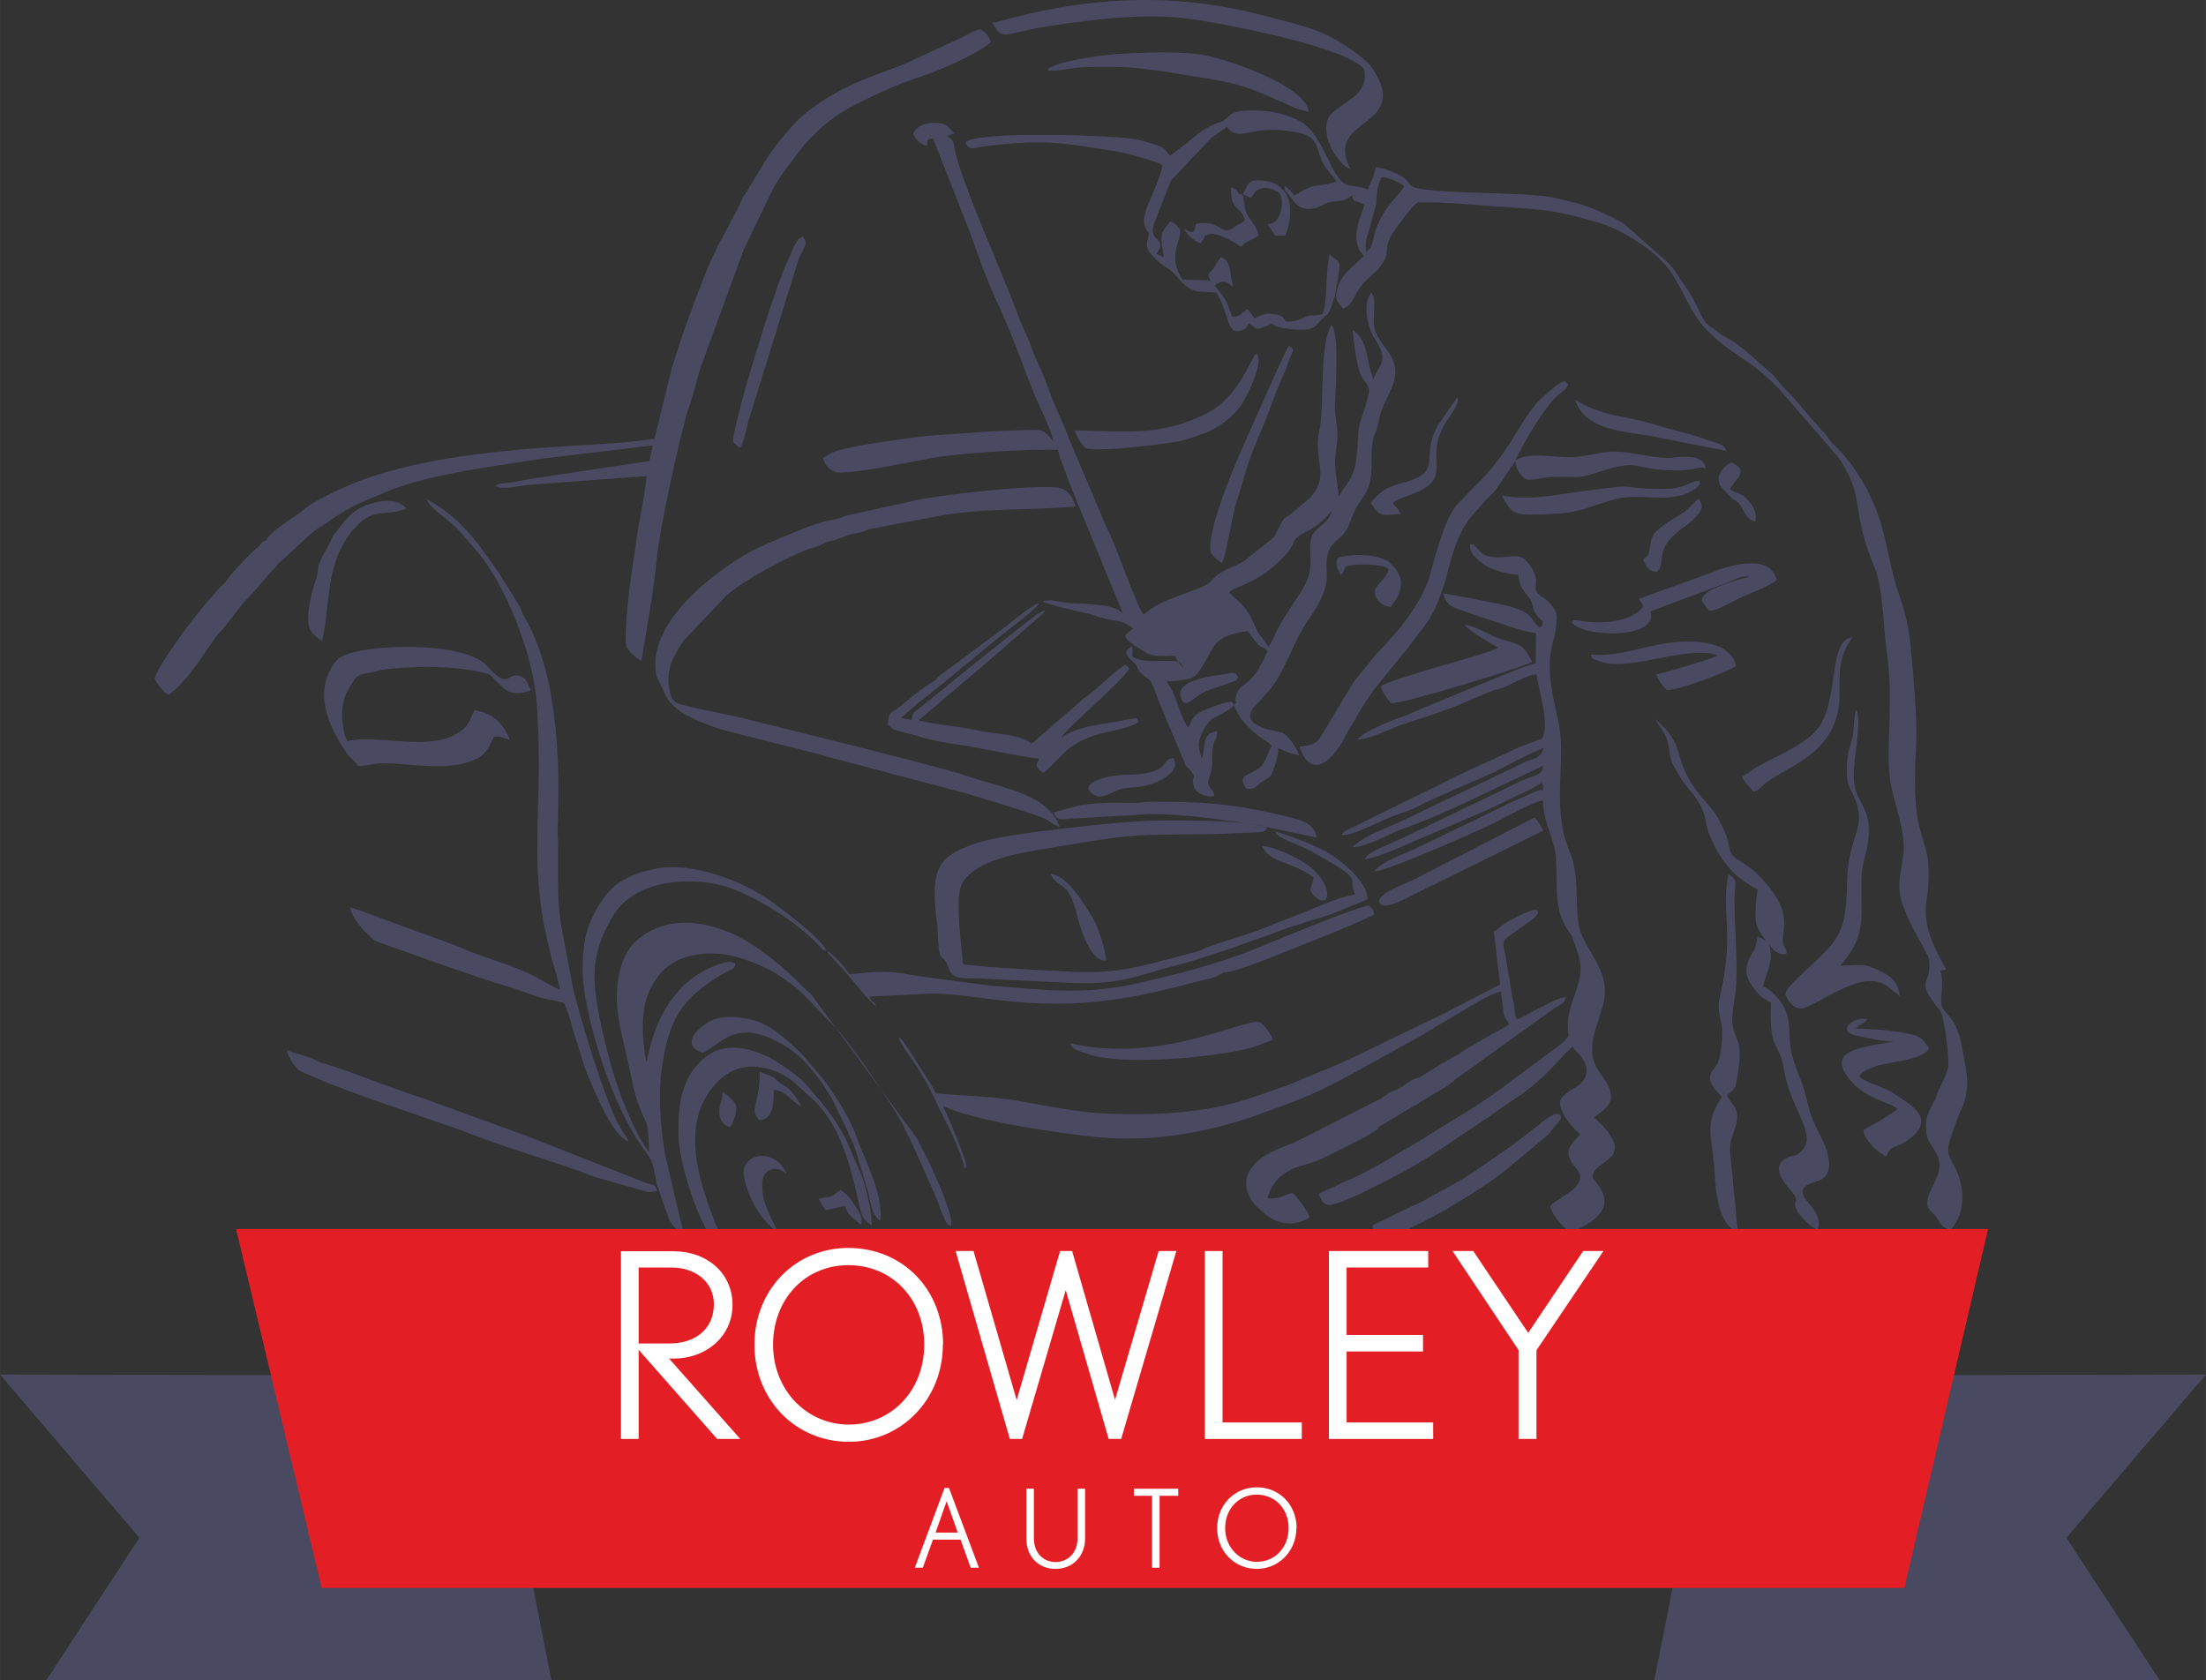 <?xml version="1.0" encoding="UTF-8"?>
<!DOCTYPE svg PUBLIC "-//W3C//DTD SVG 1.1//EN" "http://www.w3.org/Graphics/SVG/1.1/DTD/svg11.dtd">
<!-- Creator: CorelDRAW X6 -->
<svg xmlns="http://www.w3.org/2000/svg" xml:space="preserve" width="116.789mm" height="88.945mm" version="1.1" style="shape-rendering:geometricPrecision; text-rendering:geometricPrecision; image-rendering:optimizeQuality; fill-rule:evenodd; clip-rule:evenodd"
viewBox="0 0 9354 7124"
 xmlns:xlink="http://www.w3.org/1999/xlink">
 <rect x="0" y="0" width="9354" height="7124" fill="#333333" stroke="none"/>
 <defs>
  <style type="text/css">
   <![CDATA[
    .fil0 {fill:#494A61}
    .fil2 {fill:#E31E24}
    .fil1 {fill:#494A61}
    .fil3 {fill:#FEFEFE;fill-rule:nonzero}
   ]]>
  </style>
 </defs>
 <g id="Layer_x0020_1">
  <g id="_813159840">
   <polygon class="fil0" points="2083,5833 2338,7124 197,7124 591,6521 0,5829 "/>
   <polygon class="fil0" points="7270,5833 7015,7124 9157,7124 8762,6521 9354,5829 "/>
  </g>
  <path class="fil1" d="M5233 2987c-1,-1 -4,-7 -12,-12 -47,9 -68,18 -109,34 -50,20 -53,33 -73,77 -27,-32 -48,-113 -65,-150 -8,-18 -18,-29 -26,-46 122,-9 120,-9 174,-106 32,-57 42,-90 169,-108 67,98 53,50 83,84 -67,170 -121,125 -134,197 -6,35 12,12 -7,31zm-2137 1791c14,-15 29,-65 25,-88 -3,-18 -41,-51 -58,-60 0,1 0,2 0,3 0,1 0,2 0,3 0,0 0,2 0,3 2,25 -11,30 -13,71 -2,39 17,61 44,69zm375 306c13,15 13,29 30,48l81 -18c13,26 10,28 28,45l39 34c15,-27 -8,-54 -27,-86 -13,-22 -34,-47 -58,-61 -49,33 -19,25 -94,37zm3973 -2872c5,-47 -10,-66 -33,-92 -29,-33 -53,-27 -76,-46 17,-40 91,-76 5,-114 -20,11 -49,37 -52,63 -3,31 12,44 25,58 9,9 8,10 15,17 42,44 33,8 66,70 12,24 28,40 50,43zm-1874 1507c-4,43 -29,49 4,81 69,65 85,-53 -34,-135 -52,-36 -131,-71 -189,-78 31,73 125,65 218,132zm-320 -849c-20,-28 -24,-15 -64,-10 -47,6 -203,25 -179,98 13,40 39,19 54,6 14,-12 41,-28 57,-35l102 -35c28,-11 22,-4 31,-26zm20 -2048l34 18 15 -23c20,-24 49,-24 77,-14l23 11c36,25 12,145 -44,135 8,19 22,31 31,50l43 0c24,-47 36,-146 -5,-188 -16,-24 -48,-42 -88,-45 -69,-6 -58,12 -86,56zm-2051 3928c57,0 63,-71 62,-129 57,7 72,49 119,72 -11,-14 -15,-27 -29,-46 -33,-43 -40,-36 -63,-54 -38,-30 -4,-17 -87,-48 3,119 -38,153 -12,191 6,8 4,7 10,13zm1471 -678c0,-34 -34,-142 -51,-170 -39,-65 -109,-188 -185,-197 36,75 74,13 116,187 12,48 58,193 120,180zm2278 -1698c10,27 25,50 58,51 41,-38 -12,-87 86,-168 27,-23 47,-33 72,-58 49,-49 30,-63 19,-85 -22,18 -41,42 -65,59 -50,35 -121,67 -135,113 -5,17 -5,35 -9,50 -8,31 -8,17 -27,38zm-3672 2844c-2,-5 -57,-101 -62,-159 -4,-42 -4,-75 22,-93 30,-20 64,-5 80,14 -44,-118 -207,-94 -180,18 15,64 49,139 92,182 18,18 25,33 48,37zm1677 -2003c-53,6 -8,68 -189,70 -102,1 -222,41 -143,87 29,17 68,-9 97,-21 32,-13 77,-11 112,-18 69,-13 161,-63 124,-119zm698 -848c-10,37 4,45 14,73l9 -13c21,-33 -4,-15 21,-27 19,-9 144,-9 162,7 0,0 28,-1 -10,46 -31,39 -53,50 -26,88 15,22 26,27 57,33 6,-18 94,-95 -2,-185 -54,-50 -197,-36 -225,-23zm-649 -1395c12,25 44,52 69,59l14 -19c9,-13 -8,-6 16,-17 37,-16 115,33 142,52 21,-28 48,-27 74,-49 -7,-30 -25,-55 -40,-75 -25,-33 -17,-59 -28,-98 -36,-5 -1,-14 -50,-31 -1,107 44,77 60,139 -11,13 -25,15 -42,28 -68,48 -52,-33 -165,-12 -10,20 3,13 -13,35 -23,-2 -15,-4 -36,-13zm-3960 1553l123 -140c27,-18 123,-121 174,-151 52,-31 72,-55 162,-99l137 -58c198,-73 436,-99 648,-133l461 -55 -13 66 -492 74c-27,4 -55,10 -82,15 -39,7 -62,2 -80,17 31,18 110,-3 155,-6l486 -36c-2,51 -21,145 -31,199 -12,66 -19,135 -31,205 -7,39 -37,285 -22,320 7,18 43,51 63,59 23,-142 52,-294 66,-444 9,-103 103,-543 136,-633 23,-63 35,-134 59,-195l171 -468 125 -260c15,-26 33,-55 48,-76l85 -111c33,-39 93,-94 133,-121 70,-47 98,-58 169,-92 146,-70 194,-71 322,-128 33,-15 144,-68 167,-96 -8,-29 -23,-39 -42,-54 -26,4 -49,17 -70,30l-201 93c-126,63 -232,74 -404,183l-57 41c-8,7 -16,13 -25,21 -46,39 -125,138 -157,189 -7,10 -10,20 -17,29l-56 94c-7,13 -12,17 -18,27 -8,13 -11,24 -17,36l-67 128c-70,115 -178,423 -220,562l-75 304c-146,22 -324,26 -475,38 -272,20 -618,60 -865,179 -48,23 -110,51 -154,88 -10,8 0,2 -11,9 -42,30 -131,85 -141,116 -25,11 -12,6 -34,28 -7,7 -5,5 -14,12 -30,27 -118,118 -126,140 -23,13 -133,149 -160,186 -27,37 -130,176 -139,221 6,15 12,22 23,36 12,15 14,20 36,32 88,-60 179,-223 212,-260 12,-13 7,-4 22,-24l43 -55c11,-13 12,-15 23,-29 7,-10 31,-38 45,-51zm4750 -393c35,56 47,58 126,46 -12,-31 -20,-21 -32,-46 18,-18 92,-36 126,-56 116,-67 12,-135 92,-274 14,-25 70,-94 56,-118l-82 118c-83,144 33,199 -156,247 -64,16 -96,41 -129,82zm1510 -220c-14,-31 -35,-30 -67,-41 -116,-41 -134,-39 -247,-73 -133,-40 -204,-28 -329,-103 45,146 252,133 366,163l276 54zm-1478 2868l288 -172c16,-14 26,-16 41,-32l416 -299c20,-15 51,-22 49,-48 -38,-1 -162,77 -205,94 -13,-20 -8,-42 -14,-70 -5,-24 -1,-3 -4,-13l-33 -198c-7,-29 -13,-45 4,-63 3,-3 43,-31 49,-36 32,-23 102,-63 84,-82 -16,-17 -140,55 -146,59 -15,11 -16,17 -39,30l27 225 -185 95c-27,12 -35,21 -64,34 -109,48 -408,203 -515,241l-134 56c-178,60 -236,92 -452,115 -104,11 -262,11 -368,3 -111,-9 -221,-33 -326,-51 -121,-20 -228,-21 -348,-31 -5,-7 -10,-19 -16,-30l-96 -151c-9,-12 -12,-17 -21,-31 -3,-5 -7,-11 -11,-15 -13,-14 0,-3 -16,-13 7,29 64,101 82,131 25,41 52,88 74,135 40,86 106,200 125,294 9,-14 4,4 6,-16 2,-28 -87,-229 -97,-251 133,65 517,119 654,132 236,23 474,-21 676,-93 159,-57 259,-93 409,-178l252 -139c19,-11 42,-23 62,-36l122 -73c47,-26 142,-90 191,-98l7 59c4,18 1,-2 2,15 4,49 15,34 25,65 -34,23 -72,40 -108,62 -21,13 -94,52 -104,64 -74,37 -103,61 -162,95 -18,10 -24,6 -45,19 -45,28 -18,21 -84,47l-41 28 -349 177c-66,35 -165,49 -210,135 -24,45 -10,94 22,133 7,9 12,11 23,23 54,57 133,84 212,36 -5,-25 -53,-88 -72,-104 -42,7 -52,29 -107,22 41,-139 163,-134 221,-163 24,-12 224,-107 249,-132zm1543 -1487c9,22 31,47 50,64 18,-6 24,-13 38,-26 86,-76 259,-113 312,-288 33,-111 -15,-206 53,-318 13,-21 7,-3 13,-23 -104,19 -52,258 -142,383 -59,82 -218,135 -282,181l-43 28zm-6021 -575c38,-169 10,-341 143,-484 80,-86 124,-40 215,-78 -26,-26 -50,-35 -101,-31 -17,1 -37,8 -54,12 -73,22 -104,68 -149,125 -18,23 -12,25 -25,47 -62,107 -36,85 -55,147 -17,55 -58,188 -13,231 10,10 25,24 38,30zm5178 804l-24 -42c-1,-1 -2,-2 -3,-3l-11 -10 -505 260c-44,22 -172,66 -150,103 23,39 154,-46 218,-73 20,-8 24,-13 44,-22l432 -213zm-3436 -1649c6,6 5,6 13,13 19,16 4,6 20,12 10,-23 27,-85 32,-111l210 -677c13,-46 54,-77 19,-106 -15,5 -22,18 -34,39 -9,17 -13,33 -22,50 -61,120 -238,706 -238,780zm2074 513c15,-20 43,-200 58,-247 26,-80 45,-159 76,-236 29,-71 62,-147 87,-219 13,-36 31,-75 46,-110 9,-20 12,-36 21,-57 16,-36 19,-31 -4,-52 -19,26 -178,391 -205,450 -21,46 -159,375 -124,432 10,16 32,34 44,39zm1871 -313c-217,0 -67,-27 -343,10 -113,15 -225,41 -342,18 48,81 36,89 235,77 106,-6 162,-40 249,-62 95,-24 205,13 293,-21 78,-30 75,-66 40,-53 -16,6 -34,15 -57,22 -23,7 -47,9 -74,9zm-4075 2392c74,-32 130,-133 292,-61 104,47 158,108 218,192 12,18 23,36 38,60l68 140c12,33 24,50 32,75l48 159c17,50 19,124 58,146 18,-105 -74,-278 -101,-357 -31,-89 -113,-216 -180,-290 -7,-8 -19,-20 -28,-32 -13,-17 -14,-18 -27,-31 -59,-56 -128,-123 -210,-142 -65,-15 -140,-20 -191,16 -54,37 -100,93 -17,124zm3767 -1689c10,20 -1,11 22,23 0,0 27,9 29,9 131,37 355,-74 489,-29 -17,13 -241,78 -261,81 8,33 42,65 44,66 45,3 257,-76 292,-101 -3,-30 -16,-43 -33,-59 -54,-50 -171,-50 -242,-41 -128,16 -199,58 -340,51zm-319 -824c-2,33 26,72 45,80 18,8 72,-8 106,-9 155,-5 83,15 226,-29 161,-50 117,3 322,1 59,-1 89,-21 108,-8 -10,-74 -129,-43 -167,-45 -72,-3 -140,-24 -208,-27 -69,-3 -130,25 -209,24 -70,-1 -170,-22 -223,13 31,-69 129,-239 188,-283 19,-14 26,-18 36,-38l-17 -15c-18,6 -29,14 -45,28l-56 48c-86,87 -133,234 -277,368l-83 87c-47,62 -87,209 -112,304 -7,26 -15,36 -25,60 -13,30 -44,77 -64,106 -35,50 -93,113 -136,158l-94 115 -127 212c-29,52 -40,56 -104,65 46,128 122,76 179,-16 10,-17 15,-31 25,-47 55,-86 32,-65 110,-177l128 -158c29,-31 39,-52 63,-81 147,-176 104,-345 222,-495 26,-33 44,-49 67,-76 13,-15 24,-23 36,-36l86 -127zm-1888 2473c12,26 18,24 74,44 141,51 530,17 689,-25 32,-9 65,-23 96,-34 -5,-23 -38,-68 -57,-75 -57,-20 -419,179 -802,89zm3665 240l-24 49c-9,22 -12,36 -12,60 -2,58 17,70 40,110 57,99 -49,155 -33,234 13,21 30,32 44,54 13,22 18,32 52,44 66,-72 62,-179 22,-260 -28,-57 -44,-65 -18,-139 15,-44 31,-90 50,-129 17,-54 23,-89 13,-150 -7,-41 -18,-112 -30,-150 -24,-75 -54,-85 -70,-114 -17,-30 10,-99 -9,-156 17,-15 -11,3 17,-5l8 -2c-39,-69 -100,-173 -85,-281 44,-323 -70,-192 -44,-645 7,-122 -5,-232 -14,-352 -9,-117 -19,-207 -57,-310 -33,-92 -47,-196 -74,-291 -36,-131 -114,-263 -202,-345 -24,-23 -21,-28 -41,-50 -64,-69 -119,-142 -175,-197 -18,-19 -25,-31 -42,-49l-121 -107c-40,-27 -24,-24 -82,-55 -32,-17 -24,-19 -54,-37 -23,-14 -29,-21 -44,-48 -18,-31 -34,-76 -64,-118l-55 -82c-14,-15 -10,-10 -20,-25l-194 -171c-43,-26 -143,-72 -190,-84 -25,-6 -50,-12 -73,-18 -59,-15 -97,-17 -161,-21 -118,-7 -235,-6 -352,-15 -197,-15 -84,-30 -196,-77 -32,-13 -38,-18 -78,-24 -1,2 -2,3 -2,6 0,3 -1,4 -2,6l-11 37c-6,15 -14,27 -20,46 -55,-25 -87,-1 -121,-46 -32,-42 -37,-65 -60,-109 -53,-98 -74,-131 -176,-163 -50,-15 -100,-19 -156,-17 -88,3 -63,33 -121,52 -52,17 -92,50 -127,81l-78 59c-25,-33 -22,-35 -68,-49 -34,-11 -63,-21 -101,-25 -130,-15 -625,-31 -699,15 17,42 39,23 85,18 248,-30 320,-16 561,23 37,6 165,41 191,57 -25,116 -102,208 -72,267 15,29 16,7 10,42 -5,27 -22,46 58,112 30,24 27,8 77,66 57,67 95,45 155,54 49,77 42,155 85,164 36,-6 41,-9 51,-34 45,23 15,38 99,1l8 6c1,1 7,4 9,5 24,9 134,28 165,2l42 -43c1,-1 3,-2 4,-3 10,-8 4,-1 10,-9 12,-15 21,-56 30,-75 3,-43 23,-103 17,-143 -15,-19 -32,-18 -39,-36 -22,86 -7,195 -31,256 -47,13 -40,-3 -78,14 -30,13 -40,18 -78,17 -7,-10 -10,-19 -24,-25 -11,-4 -49,-12 -72,-4 -12,5 -24,10 -35,15 -16,-16 -14,-23 -33,-38 -1,1 -3,1 -4,3 -2,8 -4,4 -8,6 -20,17 -26,24 -51,22 -35,-82 -10,-47 -74,-132 23,-15 35,-21 58,-9 10,6 -1,4 21,15 -21,-60 -3,-105 -53,-126 -24,29 -19,39 -53,72 3,27 8,19 10,31 -2,-1 -4,-4 -5,-2 -1,2 -4,-1 -5,-2l-109 -3c-70,-99 -1,-175 -11,-211 -16,-21 -16,-25 -41,-37 -51,57 -40,72 -28,152 -19,-6 -13,-6 -31,-14 54,-77 -48,-41 -5,-142l66 -168 171 -181c19,-15 54,-36 66,-47 59,73 97,-18 300,24 107,22 72,86 122,152 17,22 28,33 44,56 -104,32 -72,-6 -179,59 -17,-21 -26,-31 -43,-42 3,12 1,5 1,19 36,30 46,92 123,78 34,-6 37,-21 74,-28 28,-5 46,-1 71,-15l18 -13c8,28 4,20 33,31 2,1 4,1 5,2 2,1 4,2 5,2l10 6c-16,51 -46,108 -30,169 9,33 13,25 27,47l-17 17c-58,54 -88,71 -101,153 1,24 16,37 30,53 46,-15 44,-60 86,-107 31,-34 66,-53 90,-99 14,-28 6,-47 16,-75 7,-22 24,-47 36,-63 11,-16 70,-98 88,-105 96,-6 268,13 372,19 194,12 233,19 404,69 89,26 233,115 292,198 52,72 92,182 145,240 121,130 178,117 321,266l200 230c6,6 19,22 24,28 16,20 31,35 43,55 97,164 35,197 137,443 37,90 37,259 50,343 34,231 -4,407 15,551 12,97 68,213 57,321 -6,59 -26,117 -13,177 22,105 119,243 122,270 13,117 -67,77 45,215 22,27 41,205 36,239 -8,49 -51,105 -54,141zm-3645 -2840c10,34 24,51 43,74 36,21 314,-14 385,-25 34,-5 76,-22 111,-33 64,-20 130,-73 163,-118 21,-28 83,-152 76,-203 -11,-87 -53,149 -217,232 -190,96 -327,79 -561,73zm-90 1620c12,31 21,30 58,28 1,0 3,0 5,-1l345 -20c176,2 273,20 441,44l267 56c-12,-55 -52,-70 -110,-85 -180,-46 -333,-67 -520,-67 -42,0 -86,-2 -127,4 -33,4 -144,-7 -250,11l-103 28c-1,1 -4,1 -5,2zm1382 1809c120,-19 419,-200 528,-287l178 -148c23,-20 17,-19 36,-42 14,-17 32,-32 25,-45 -15,-30 -81,29 -98,43 -133,104 -142,106 -281,202 -67,46 -131,72 -203,116 -22,13 -36,15 -58,27l-158 76c9,39 18,26 30,57zm503 -2507c-42,26 -444,127 -499,163 4,19 32,59 44,71 25,12 578,-156 599,-175 -39,-69 -39,-69 -126,-94 -62,-18 -97,-51 -159,-63 11,25 112,80 141,98zm597 -208c8,18 11,14 18,32 -48,69 -182,77 -264,62 -33,-6 -32,-3 -40,5 50,69 375,71 333,-45l312 -117c38,-12 66,-36 113,-31 -1,0 -206,47 -206,100 7,17 22,34 32,45 40,-1 91,-39 147,-62 43,-18 111,-45 139,-69 -31,-117 -208,-60 -287,-27l-297 107zm-2509 -2243c18,12 85,-7 141,-10 53,-3 109,-3 163,-2 104,3 197,20 295,36 242,37 255,51 450,137 23,10 39,10 60,18 -12,-116 -376,-235 -466,-245 -116,-14 -230,-7 -347,-1 -60,3 -277,34 -297,68zm3587 4122c-155,23 -274,43 -191,152 70,93 175,101 209,132 -36,32 -111,69 -145,91 4,41 64,99 98,111 13,-49 42,-31 100,-76 108,-84 6,-140 -52,-180 -66,-46 -103,-43 -153,-75l-11 -8c20,-26 24,-26 63,-41 61,-23 199,-24 235,-78 -37,-54 -47,-55 -125,-69 -57,-10 -129,-13 -188,-16 15,-16 22,-13 35,-24 16,-14 3,2 14,-15 -50,-15 -130,45 -55,67 29,9 142,30 168,28zm-726 233c-16,32 17,-29 -8,12 -69,111 -33,159 -24,300 5,82 12,226 99,264l-30 -314c-10,-75 6,-84 22,-144 21,-74 -26,-89 -38,-125 35,-30 34,-21 45,-85 27,-161 -15,-139 -23,-228 -2,-29 10,-91 14,-124 13,-109 -5,-265 -4,-397 0,-58 18,-78 -26,-102 -32,152 26,256 -34,508 -12,49 -8,73 3,119 11,44 1,153 -20,183 -22,32 -50,48 4,113l20 21zm-4223 659c-23,-101 -234,-461 -68,-685 37,-50 98,-110 196,-101 121,12 168,74 231,130 124,108 169,291 204,448 12,55 14,65 54,95 1,-63 -21,-142 -38,-201l-75 -174c-55,-98 -109,-161 -179,-238 -18,-20 -113,-87 -146,-102 -79,-36 -177,-64 -257,-6 -117,84 -130,224 -122,366 5,93 96,422 201,468zm4976 -1084c-3,-63 -40,-88 -84,-109 -73,-36 -82,-23 -167,-22 51,-62 90,-117 90,-233 0,-54 -3,-109 1,-163 4,-51 21,-83 27,-133 17,-148 -55,-157 -61,-258 -6,-91 36,-233 11,-298 -12,19 -10,92 -18,122 -14,49 -22,67 -23,124 -1,62 5,69 27,114 68,142 -24,167 -26,375 -2,237 -50,248 -198,392 -15,15 -66,61 -63,82 0,0 29,74 82,54 95,-35 263,-175 362,-81 20,19 27,17 41,35zm-5269 822c-10,-25 -8,-20 -40,-29l-528 -208c-35,-10 -65,-25 -101,-36l-296 -108c-70,-24 -134,-46 -203,-71 -72,-26 -180,-69 -245,-86 -23,-6 -28,-13 -50,-22l-107 -34c7,29 35,69 50,85l141 61c22,7 30,9 53,19 27,11 76,28 100,37l402 139c118,50 363,124 504,174 15,5 31,14 47,19l213 61c7,2 21,5 27,6l33 -4zm976 -1977c30,19 3,18 65,33 103,25 99,34 246,55 75,11 274,53 333,58 -7,18 -13,19 -8,34 4,13 16,21 28,26 26,-21 84,-88 119,-112 50,-34 109,-54 170,-65 19,-4 107,-25 113,-40 -12,-19 0,-15 -33,-11 -12,1 -33,6 -45,8 -85,16 -179,21 -250,72 12,-33 265,-244 289,-295l-17 -15c-46,27 -84,69 -125,103 -9,7 -19,15 -25,20 -11,9 -2,2 -11,8 -17,13 -2,0 -15,11 -10,8 -11,11 -24,22 -6,5 -6,5 -11,9l-187 162c-49,-43 -163,-41 -222,-55 -83,-20 -178,-24 -257,-44l334 -284c26,-21 45,-42 69,-61l119 -103c9,-10 8,-8 16,-19 -25,4 -70,44 -99,66 -1,1 -3,2 -4,3l-189 150c-2,1 -6,5 -7,6l-253 204c-14,12 -7,3 -12,17l-3 19 -47 -8c24,-17 44,-40 70,-60 132,-101 279,-231 407,-330 27,-21 99,-75 110,-97 -24,4 -104,69 -127,87 -14,11 -31,25 -44,34l-250 186c-24,17 -4,11 -39,32 -55,34 -121,94 -144,110 -17,12 -34,9 -38,63zm-160 1060c-15,-21 -59,-81 -93,-96 12,30 -1,2 13,19l63 68c23,26 111,137 131,146 -15,-35 -16,-9 -29,-40 2,-1 4,-4 5,-2l258 -13c148,0 295,43 528,43 189,0 341,-29 511,-71l113 -29c23,-5 37,-8 57,-16 11,-5 12,-6 20,-11 15,-8 -1,-3 21,-6 79,-11 327,-120 423,-156 34,-13 183,-75 205,-90 -7,-26 -10,-23 -23,-37 -53,5 -410,154 -483,184 -150,62 -342,111 -509,148 -221,49 -401,25 -618,7l-289 -38c-138,-25 -167,-25 -304,-9zm607 -4033c42,81 48,42 230,14 203,-31 429,-61 635,-28 159,25 635,117 710,209 13,48 -11,92 -43,118 -15,12 -88,59 -100,76 -54,75 30,211 86,230 -121,-225 267,-168 90,-431 -29,-42 -134,-110 -194,-139 -78,-37 -166,-54 -254,-78 -402,-109 -776,-81 -1159,29zm2810 2949c15,39 36,42 52,98 14,51 3,64 31,112 24,41 30,54 57,86 85,99 64,133 90,197 33,83 81,154 155,203 80,53 35,-11 41,156 2,40 27,62 42,90l-34 -18c-11,65 -12,50 -29,81 -42,75 -6,115 26,155 26,33 35,25 59,46 -6,226 33,141 59,298 26,153 144,266 68,333 -27,24 -30,12 -59,26 -87,43 18,134 33,160 18,32 -12,21 9,62 13,25 54,68 88,84 34,-95 -113,-138 -46,-190 9,-7 46,-15 65,-26 46,-28 29,-99 12,-143 -16,-40 -45,-86 -58,-125 -15,-45 -26,-109 -42,-147 -15,-34 -40,-102 -46,-143 -8,-63 2,-108 -24,-165 -15,-33 -61,-85 -92,-93 15,-71 46,-98 26,-179 13,18 34,47 72,41 8,-31 -20,-19 -13,-77 4,-37 7,-53 1,-91 -11,-71 -103,-179 -172,-219 -92,-55 -23,-46 -107,-193 -13,-22 -28,-41 -42,-56 -159,-176 -84,-218 -187,-328l-37 -34zm-5498 201c51,1 52,-18 169,-9 97,7 221,25 317,-15 56,-23 62,-50 88,-100 30,-3 41,5 67,13 -27,-64 -66,-112 -150,-125 -3,4 -3,4 -7,14 -3,6 -3,8 -6,14 -13,33 -30,52 -60,70 -126,77 -347,2 -466,33 -16,-30 -25,-87 -22,-129 6,-65 17,-72 41,-115 27,-48 37,-35 104,-53 45,-12 93,-13 142,-16 89,-6 213,0 296,19 47,11 43,9 64,33l20 19c36,37 63,50 133,27 -12,-23 -18,-51 -42,-60 -61,-23 -47,65 -144,-44 -102,-115 -579,-92 -635,-26 -108,125 -39,280 39,394 15,22 34,34 52,58zm4278 567c0,-75 -101,-154 -150,-188 -48,-33 -175,-83 -242,-101 12,26 48,36 97,57 33,14 69,34 99,51 192,109 104,85 144,159 -57,8 -142,44 -191,65 -60,25 -123,47 -182,72 -72,31 -183,60 -239,81 -71,27 12,6 -138,45 -160,42 -257,73 -443,65 -69,-3 -447,-22 -470,-33 -8,-80 -32,-257 -11,-325 7,-24 17,-35 37,-54 82,-78 261,-99 394,-122 324,-55 324,-46 644,-50l171 -7c53,-3 43,-6 53,-19 -50,-35 -431,-34 -511,-30 -133,6 -592,52 -716,93 -69,23 -140,52 -164,110 -29,70 -16,157 -7,235 3,28 4,107 11,126 9,24 17,17 28,37 10,18 10,35 24,49 22,22 71,17 109,18l396 19c220,9 288,-35 463,-79 69,-17 124,-40 194,-60l202 -72c96,-38 184,-59 250,-83l148 -60zm-3424 383c-74,-34 -95,-59 -208,-101 -75,-27 -156,-52 -228,-85l-334 -122c-36,-13 -87,-34 -120,-41 9,43 37,71 61,100l40 38c9,6 477,172 547,190 31,8 91,30 122,41 53,20 82,21 136,34 22,41 36,114 53,161 17,49 33,116 54,161 25,55 100,246 167,266 -9,-22 -10,-19 -21,-35 -11,-16 -11,-21 -21,-37 -54,-90 -177,-492 -196,-593 -66,-354 -60,-260 -61,-602 0,-14 -2,-42 -2,-43 13,-304 1,-672 -142,-917 -9,-15 -10,-22 -16,-36 -9,-19 -11,-18 -22,-37 -14,-25 -26,-42 -42,-68 -15,-24 -26,-41 -44,-67 -91,-129 -153,-214 -289,-288 17,40 76,74 128,123l79 90c132,151 249,458 261,663 17,283 0,396 2,645 1,83 10,199 29,290 9,42 21,96 32,138 10,39 30,96 34,132zm2118 -694c-53,-138 -239,-161 -382,-210 -91,-32 -359,-96 -468,-126l-475 -118c-78,-20 -161,-33 -240,-53 -49,-12 -77,-11 -88,-62 -9,-44 -7,-88 8,-129 8,-22 39,-73 52,-91l181 -190c77,-68 242,-153 331,-191 19,-8 33,-8 54,-17 25,-10 28,-17 56,-23 49,-11 60,-25 111,-33 23,-4 35,-11 53,-17l316 -60c185,-30 373,-20 559,-36 -13,-39 -34,-77 -79,-81 -124,-10 -446,27 -578,50l-321 71c-26,11 -31,13 -61,18 -79,15 -155,53 -229,83 -37,15 -73,30 -108,49 -165,90 -449,311 -401,529l46 97c49,63 108,85 195,118 65,24 393,99 496,130l495 131c46,9 391,114 418,130 25,15 28,22 57,33zm-1595 1724l-74 -315c-22,-101 -33,-261 -20,-365 29,-231 88,-314 263,-420 24,-15 51,-14 50,-43 -30,-21 -116,22 -145,39 -198,116 -224,369 -231,382 -19,-101 -28,-231 20,-319 36,-65 85,-128 216,-142 110,-12 214,31 292,71 26,13 89,57 108,74 9,8 11,10 24,21l160 166c96,120 148,202 229,326 59,89 133,274 179,374 11,24 14,43 25,66 18,40 17,47 38,57 19,-43 -100,-292 -125,-335 -8,-14 -13,-27 -20,-39l-444 -605c-9,-10 -3,-4 -10,-10l-93 -89c-7,-6 -8,-7 -14,-12 -9,-9 -6,-6 -17,-15 -100,-82 -203,-160 -361,-180 -129,-16 -270,45 -310,169 -48,151 -9,269 23,410 15,65 25,132 48,193 38,102 37,50 44,199 -44,-56 -81,-141 -113,-221 -47,-118 -126,-411 -119,-544 5,-99 42,-179 84,-246 94,-149 345,-163 496,-108 120,44 284,148 374,245 15,17 -1,11 30,21 -16,-49 -187,-176 -221,-201 -116,-88 -318,-168 -472,-153 -33,3 -55,10 -87,18 -46,12 -102,41 -134,74 -50,50 -98,141 -110,211 -24,145 -4,239 28,371 38,155 99,318 178,455 18,31 22,36 41,63 44,61 39,54 57,151l54 154c12,19 33,46 56,52zm3540 -2789c4,27 9,45 22,64 7,11 30,36 35,50 9,30 3,32 25,60 21,27 34,20 11,49 -50,-35 -18,-70 -175,-101 -78,-16 -158,-32 -237,-45 13,43 28,56 70,69 38,12 73,27 107,37 71,21 144,53 217,63l-1 128c-52,13 -139,51 -193,72l-286 118c-33,15 -66,30 -97,40 -54,19 -151,59 -182,94 74,-8 133,-45 196,-66 102,-34 198,-62 292,-106l89 -37c8,-3 31,-7 43,-12 42,-18 96,-51 141,-57 9,65 57,211 25,272 -2,2 -82,30 -101,39 -98,47 -236,105 -328,154l-385 189c-19,11 -26,10 -36,27 33,11 174,-64 213,-78 35,-13 77,-26 108,-42 106,-53 212,-95 320,-143 35,-16 69,-37 103,-54 38,-19 71,-34 110,-51 -5,45 -53,46 -89,65l-520 249c-62,29 -126,49 -179,88 -2,1 -9,7 -11,9 -8,7 -3,1 -10,10 70,-4 149,-55 210,-77 103,-37 204,-81 302,-128l295 -140c0,37 -25,38 -82,59l-484 233c-26,14 -69,32 -98,45 -34,15 -79,32 -92,59 51,-6 152,-51 197,-71l279 -119c25,-10 68,-30 94,-43 42,-22 150,-67 181,-92 9,15 7,12 4,34l-7 -2c-7,0 3,-3 -12,1l-69 30c-20,10 -25,12 -45,20 -18,7 -30,16 -48,24l-361 174c-47,21 -138,53 -171,94 42,3 313,-117 367,-140l85 -38c70,-29 202,-110 262,-122 2,95 50,160 56,249 8,128 -14,215 62,319 12,17 3,1 9,19 18,52 42,98 30,162 -17,88 -66,153 -47,249 -10,17 -35,37 -52,50l-247 183c-18,12 -18,13 -30,22 -76,54 -158,98 -236,149l-68 42c-91,52 -182,112 -276,155 -25,11 -51,21 -76,35 -19,11 -55,21 -75,35 10,23 20,52 54,46 82,-16 373,-172 445,-224l203 -136c16,-10 18,-11 31,-21 55,-42 117,-77 168,-119 95,-78 113,-115 168,-164l7 -6c24,32 79,68 53,131 -17,42 -79,49 -106,97 -6,53 60,124 86,142 -16,26 -50,42 -50,79 0,42 39,65 47,89 12,37 -25,66 -44,80l-59 39c-18,14 -10,5 -21,20 6,37 57,92 81,105 22,0 64,-22 79,-32 22,-14 43,-30 57,-53 24,-41 9,-82 -19,-117 -7,-9 -20,-20 -19,-31 7,-76 205,-67 7,-249 28,-26 80,-49 70,-102 -10,-49 -40,-73 -62,-114 -47,-88 15,-189 33,-278 27,-137 -86,-216 -106,-320 -19,-103 5,-208 -41,-318 -79,-191 -8,-385 -48,-558 -22,-96 -49,-206 -26,-308 5,-22 15,-51 16,-68 4,-56 19,-72 -32,-123 -16,-16 -29,-19 -48,-39 -15,-34 20,-51 -36,-123 -43,-56 -86,-12 -162,-28 -39,-8 -34,-15 -59,-39 -22,-21 -1,-10 -26,-12 -4,41 47,79 75,94 39,22 84,28 133,36zm-644 -1371c-8,-35 0,-60 11,-91l31 -115c2,-20 -1,-69 23,-111 36,4 73,20 95,39 -19,32 -28,36 -48,60 -106,131 -65,182 -111,218zm-415 1673l-39 -51c-12,-15 -22,-46 -34,-70 -34,-66 -73,-80 -94,-109 36,-31 125,-34 240,-159 55,-60 7,-57 94,-101 46,-23 75,-54 106,-90 -16,27 -11,35 -39,59 -20,17 -43,34 -52,59 -17,47 14,117 -23,192 -32,64 -76,112 -121,198 -11,21 -23,56 -38,71zm-148 245c24,65 60,99 115,142 18,14 35,18 46,35 -20,37 -26,77 -60,99 -50,32 -84,25 -47,83 35,2 33,-5 56,-22 14,-11 38,-23 46,-32 12,-14 39,-104 32,-118 35,12 37,19 90,30 -11,-34 -48,-88 -76,-97 -24,-8 -187,-26 -113,-110 10,-11 10,-9 19,-20 30,-35 62,-66 86,-111 59,-108 66,-156 138,-260 34,-50 68,-112 63,-179 -11,-155 67,-111 101,-217 38,-116 86,-94 89,-233 1,-47 -3,-98 15,-139 19,-46 17,-81 39,-125 44,-88 74,-146 9,-231 -22,-29 -47,-60 -53,-101 -5,-39 13,-120 -12,-138 -38,48 -14,151 16,196 63,95 16,108 -6,170 -36,-87 -18,-162 -89,-209 6,49 17,152 35,191 11,25 38,44 35,70 -9,68 -42,114 -46,180 -3,64 -3,134 -33,191l-46 69c-1,1 -2,3 -4,5 -3,-61 -21,-115 -13,-177 13,-90 9,-94 -2,-182 -5,-41 25,-319 -15,-368 -54,84 -28,346 -52,449 -21,89 20,165 -2,225 -19,52 -56,74 -91,105 -73,65 -38,4 -89,101 0,0 -10,19 -11,21l-127 101c-59,35 -94,33 -142,87 -33,37 -207,67 -282,139 -32,-33 -114,-289 -159,-372l-161 -381c-17,-47 -34,-83 -54,-128 -27,-63 -47,-129 -77,-190l-23 -54c-10,-39 -43,-96 -54,-129 -55,-161 -245,-571 -273,-718 -9,-49 -8,-33 -31,-57 16,-13 -8,4 12,-5l9 -4c1,-1 3,-2 4,-2 1,0 3,-1 4,-2 -29,-19 -19,-42 -85,-43 -43,-1 -77,18 -90,44 9,26 32,48 58,54 7,-20 -10,-27 26,-33l156 397c36,102 80,224 127,323 55,116 96,240 144,359 27,67 67,137 84,207 -56,-61 -17,-50 -242,-44l-251 17c-68,4 -367,44 -434,70 -21,8 -30,17 -51,26 12,41 39,65 83,63 96,-4 279,-43 374,-61 109,-21 427,-41 540,-35 19,79 130,338 170,436l107 261c-34,-52 -191,-40 -258,-51 -16,-3 -30,-5 -45,-8l-40 2c21,18 153,44 194,54 35,9 59,21 98,27 47,8 62,11 92,36 -12,14 -26,18 -33,33 9,19 19,23 37,37 12,9 29,19 44,28 42,27 76,17 130,18 13,30 20,29 36,56 -11,-26 -6,-31 -42,-34 -45,-3 -113,7 -158,-10 -29,-11 -10,-19 -17,-52 -57,26 0,57 14,76 11,15 7,23 26,40 44,39 30,1 74,120l114 271c9,10 24,21 30,34 10,22 -8,15 2,49 11,36 53,50 87,45 1,-25 -21,-34 -25,-52 -3,-13 12,-42 15,-65 4,-27 1,-54 4,-82 4,-44 19,-33 19,-76 -69,8 -46,69 -65,116 -6,-17 -16,-53 -12,-71 8,-30 28,-77 53,-95 27,-20 83,-38 98,-64z"/>
  <polygon class="fil2" points="1001,5212 8430,5212 8075,6734 1364,6734 "/>
  <g id="_813189952">
   <path class="fil3" d="M3139 6102l-302 -341 21 0c133,0 248,-91 248,-228 0,-134 -108,-227 -250,-227l-223 0 0 796 75 0 0 -378 333 378 98 0zm-112 -572c0,109 -82,167 -188,167l-131 0 0 -322 139 0c105,0 180,64 180,155z"/>
   <path id="1" class="fil3" d="M3999 5702c0,-231 -169,-410 -402,-410 -225,0 -398,178 -398,410 0,236 177,412 400,412 223,0 399,-180 399,-412zm-80 -1c0,200 -143,340 -320,340 -177,0 -321,-145 -321,-339 0,-192 135,-337 319,-337 187,0 322,145 322,336z"/>
   <polygon id="2" class="fil3" points="4988,5305 4913,5305 4728,5936 4546,5305 4495,5305 4311,5937 4128,5305 4052,5305 4282,6102 4334,6102 4519,5471 4701,6102 4754,6102 "/>
   <polygon id="3" class="fil3" points="5520,6102 5520,6032 5184,6032 5184,5305 5109,5305 5109,6102 "/>
   <polygon id="4" class="fil3" points="6077,6102 6077,6032 5710,6032 5710,5731 6034,5731 6034,5661 5710,5661 5710,5375 6056,5375 6056,5305 5635,5305 5635,6102 "/>
   <polygon id="5" class="fil3" points="6799,5305 6713,5305 6480,5652 6247,5305 6159,5305 6439,5725 6439,6102 6515,6102 6515,5726 "/>
   <path class="fil3" d="M4151 6648l-127 -338 -19 0 -126 338 34 0 43 -119 117 0 43 119 35 0zm-89 -149l-95 0 47 -133 47 133z"/>
   <path id="1" class="fil3" d="M4601 6524l0 -211 -32 0 0 211c0,63 -44,100 -93,100 -50,0 -92,-37 -92,-100l0 -211 -32 0 0 211c0,79 53,129 124,129 70,0 125,-51 125,-129z"/>
   <polygon id="2" class="fil3" points="4996,6343 4996,6313 4808,6313 4808,6343 4885,6343 4885,6648 4917,6648 4917,6343 "/>
   <path id="3" class="fil3" d="M5498 6480c0,-97 -71,-173 -169,-173 -95,0 -168,75 -168,173 0,99 74,173 168,173 94,0 168,-76 168,-173zm-34 0c0,84 -60,143 -134,143 -74,0 -135,-61 -135,-143 0,-81 57,-142 134,-142 78,0 135,61 135,141z"/>
  </g>
 </g>
</svg>
